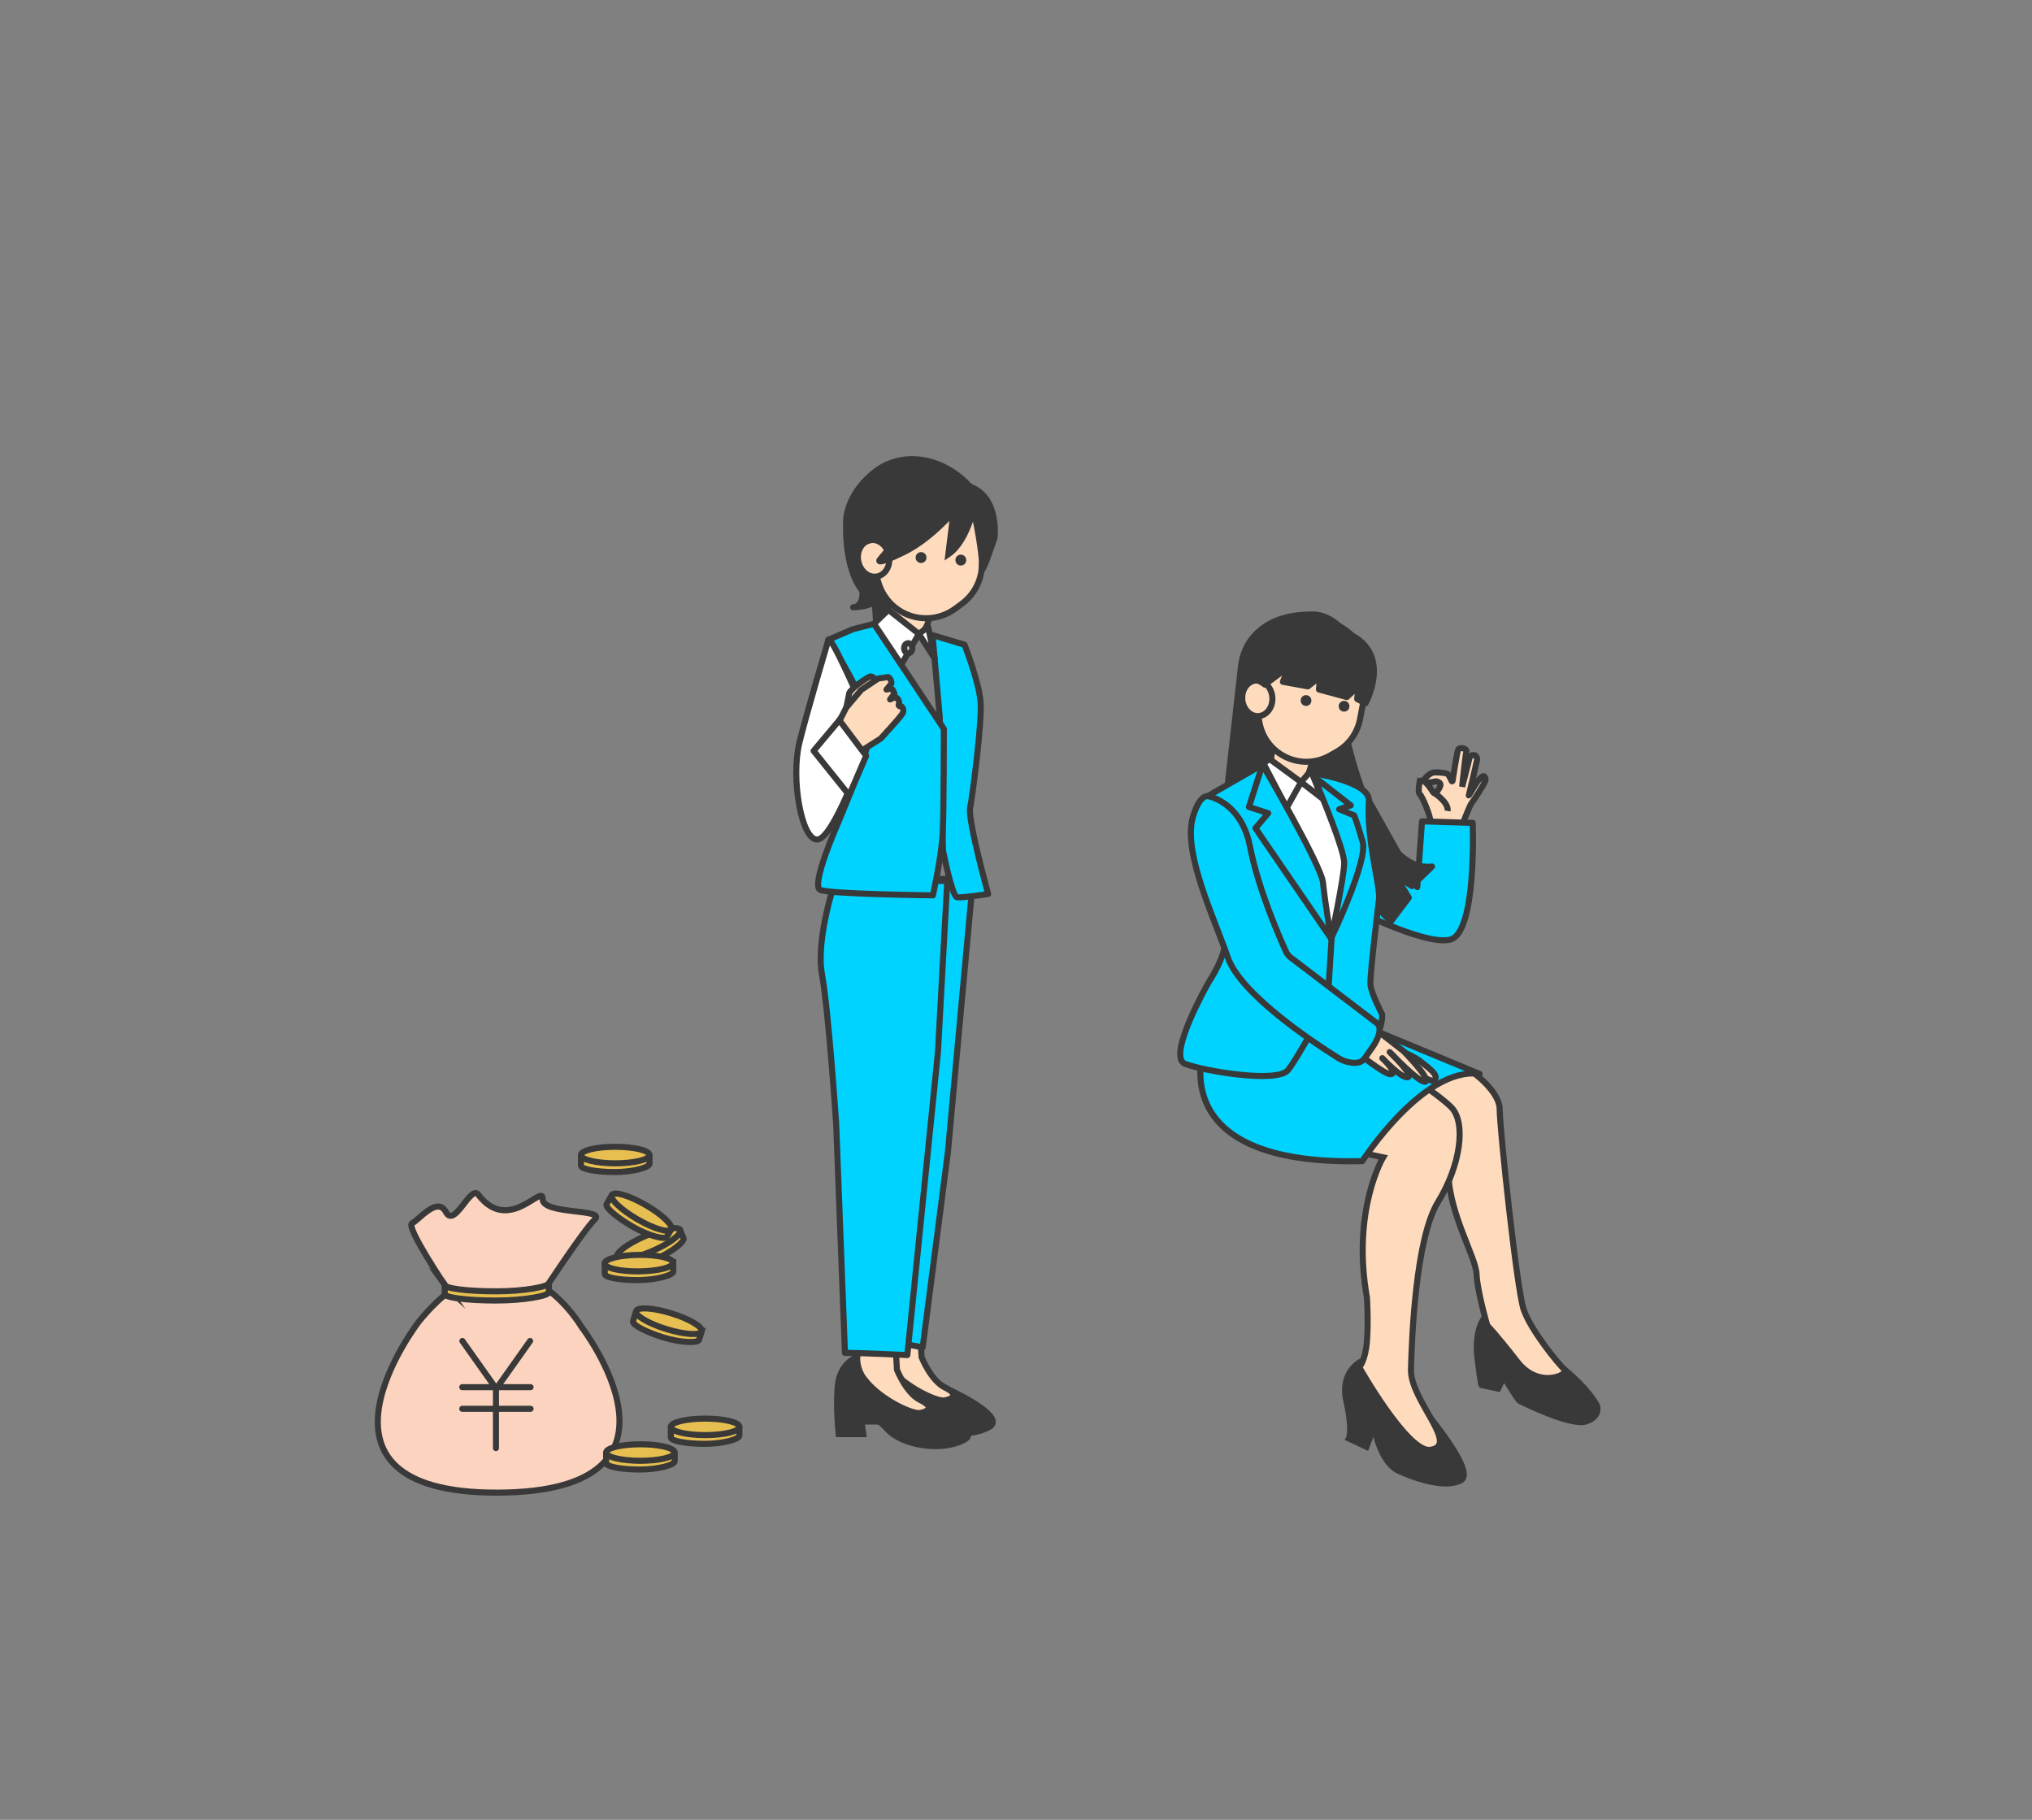 <?xml version="1.0" encoding="UTF-8"?>
<svg id="_枠" data-name="枠" xmlns="http://www.w3.org/2000/svg" xmlns:xlink="http://www.w3.org/1999/xlink" viewBox="0 0 670 600">
  <rect x="0" y="0" width="670" height="600" fill="#808080" stroke="none"/>
  <defs>
    <style>
      .cls-1, .cls-2 {
        fill: none;
      }

      .cls-2, .cls-3, .cls-4, .cls-5, .cls-6, .cls-7, .cls-8, .cls-9, .cls-10, .cls-11, .cls-12 {
        stroke: #393939;
        stroke-width: 2px;
      }

      .cls-2, .cls-3, .cls-6, .cls-8, .cls-11 {
        stroke-miterlimit: 10;
      }

      .cls-2, .cls-4 {
        stroke-linecap: round;
      }

      .cls-3 {
        fill: #e7bf51;
      }

      .cls-4, .cls-5, .cls-7, .cls-9, .cls-10, .cls-12 {
        stroke-linejoin: round;
      }

      .cls-4, .cls-6, .cls-9 {
        fill: #393939;
      }

      .cls-5 {
        fill: #c8c9ca;
      }

      .cls-7, .cls-11 {
        fill: #ffdbbe;
      }

      .cls-8 {
        fill: #fbd3bf;
      }

      .cls-10 {
        fill: #fff;
      }

      .cls-12 {
        fill: #00d3ff;
      }
    </style>
    <clipPath id="clippath">
      <rect class="cls-1" x="12.54" y="621.97" width="1200.18" height="618.5"/>
    </clipPath>
    <clipPath id="clippath-1">
      <rect class="cls-1" x="391.65" y="753.95" width="849.19" height="600.5" transform="translate(-464.57 1424.5) rotate(-68.38)"/>
    </clipPath>
  </defs>
  <g>
    <path class="cls-9" d="M279.06,170.6s-1.28,16.1,5.31,24.22c0,0,.54,5.14-3.07,5.41,0,0,5.68-.18,6.5-1.8.81-1.62.99,6.13.99,6.13l3.88-5.41-3.16-10.74-10.45-17.82Z"/>
    <path class="cls-6" d="M292.78,442.39s-7.32,1.65-8.33,9.66c-.85,6.73.2,16.63.2,16.63h8.12l-1.31-9.14s7.22,5.1,9.01,7.23c4.8,5.72,18.21,7.85,25.68,3.71,5.55-3.08-9.83-10.7-12.37-11.85-4.58-2.07-20.17-12.95-21-16.25Z"/>
    <path class="cls-11" d="M293.42,450.99c-3.51-4.34-2.54-8.61-2.54-8.61l.08-9.79c.85,2.89,11.91-2.17,11.91-2.17l1,17.04s3.06,7.75,7.72,10.01c5.07,2.46,2.05,3.97-.27,4.26-2.5.32-12.59-4.19-17.9-10.76Z"/>
    <path class="cls-6" d="M284.66,446.54s-7.32,1.65-8.33,9.66c-.85,6.73.2,16.63.2,16.63h8.12l-1.31-9.14s7.22,5.1,9.01,7.23c4.8,5.72,18.21,7.85,25.68,3.71,5.55-3.08-9.83-10.7-12.37-11.85-4.58-2.07-20.17-12.95-21-16.25Z"/>
    <path class="cls-11" d="M285.3,455.14c-3.51-4.34-2.54-8.61-2.54-8.61l.08-9.79c.85,2.89,11.91-2.17,11.91-2.17l1,17.04s3.06,7.75,7.72,10.01c5.07,2.46,2.05,3.97-.27,4.26-2.5.32-12.59-4.19-17.9-10.76Z"/>
    <polygon class="cls-12" points="320.83 289.78 312.53 380 304.23 444.23 294.84 442.43 292.68 289.78 320.83 289.78"/>
    <path class="cls-12" d="M278.6,446.04c5.41,0,20.57.72,20.57.72l10.1-99.96,3.07-56.3-36.63-1.08s-6.86,19.85-4.69,31.76,4.69,49.44,4.69,49.44l2.89,75.42Z"/>
    <path class="cls-12" d="M307.47,209.39l2.38,26.89,1.08,44.12s2.98,15.16,4.6,15.43c1.62.27,10.29-1.08,10.29-1.08,0,0-6.74-24.4-5.95-28.38.8-3.98,3.98-28.36,3.45-34.99-.53-6.63-5.3-18.82-5.3-18.82l-10.55-3.16Z"/>
    <path class="cls-12" d="M281.08,207.5l-7.94,3.43s15.52,23.82,13.89,31.4c-1.62,7.58-10.65,28.87-10.65,28.87,0,0-9.2,20.75-5.95,22.19,3.25,1.44,37.17,1.8,37.17,1.8,0,0,2.89-12.99,3.25-20.75.36-7.76.36-34.1.36-34.1l-23.01-34.68-7.13,1.84Z"/>
    <path class="cls-10" d="M273.14,210.93s-7.43,25.13-9.56,33.92c-2.89,11.91.72,32.3,5.95,31.94,5.23-.36,14.8-27.43,14.8-27.43l-7.58-11.91,5.95-8.12s-8.66-19.85-9.56-18.4Z"/>
    <path class="cls-11" d="M308.47,197.02l-2.58,8.52s-3.6,10.96-13.41-2.3l1.66-10.05s9.88,5.86,14.33,3.83Z"/>
    <path class="cls-11" d="M284.7,175.71c-1.19-10.14,6.79-19.41,17.82-20.7,11.03-1.29,20.93,5.88,22.12,16.03.17,1.42.15,2.83-.03,4.2-.05.39-.1.78-.13,1.17l-.77,10.72c-.34,4.76-2.75,9.12-6.59,11.95l-2.14,1.58c-4.15,3.06-9.5,3.97-14.43,2.46h0c-5.13-1.57-9.15-5.56-10.77-10.67l-3.49-11.04c-.15-.46-.32-.92-.5-1.37-.54-1.36-.91-2.8-1.09-4.31Z"/>
    <ellipse class="cls-11" cx="288.05" cy="184.09" rx="5.15" ry="6.09" transform="translate(-30.98 61.28) rotate(-11.53)"/>
    <polygon class="cls-10" points="302.97 208.99 297.19 219.13 288.2 205.66 292.94 201.06 302.97 208.99"/>
    <polygon class="cls-10" points="306.03 206.68 302.97 208.99 308.2 217.15 306.03 206.68"/>
    <path class="cls-11" d="M279.92,229.01l-.84,4.21s8.73-5.78,9.79-6.96-.85-3.23-1.73-3.26c-.87-.04-7.5,4.61-7.23,6.01Z"/>
    <path class="cls-7" d="M279.08,233.22l4.88-5.76,5.63-3.76,2.95-.43s.29-.3.92.52c.62.81.41,1.66.41,1.66l-1.58,1.9s1.72-.46,1.97-.05c.25.41.65,1.34.65,1.34l-1.43,1.96s1.79-.94,2.22-.52,1,1.22.66,2.07c-.34.85.88.76.88.76,0,0,1.14,1.02.3,2.39-.84,1.37-7.15,8.21-7.15,8.21l-6.32,4-2.11,2.93-8.37-6.51,5.48-10.73Z"/>
    <polygon class="cls-10" points="276.75 237.45 268.27 247.56 280 262.17 285.59 249.18 276.75 237.45"/>
    <ellipse class="cls-5" cx="299.48" cy="213.69" rx="1.36" ry="1.66" transform="translate(-5.83 8.42) rotate(-1.59)"/>
    <circle class="cls-4" cx="316.81" cy="184.66" r=".81"/>
    <circle class="cls-4" cx="303.69" cy="183.83" r=".81"/>
    <path class="cls-6" d="M321.72,164.78s-2.26,13.35-9.02,17.95l1.71-13.98s-7.48,8.94-16.51,13.35c-9.24,4.51-7.92,2.57-7.92,2.57l2.96-3.57,9.83-19.4s9.92-14.62,18.95,3.07Z"/>
    <path class="cls-6" d="M321.36,169.74s2.82,13.19,2.36,17.38c-.46,4.19,4.23-9.89,4.23-9.89,0,0,1.53-13.8-8.48-16.87"/>
    <path class="cls-6" d="M307.57,168.25l-14.01,13.98s-2.91-5.82-7.38-3.92c-4.47,1.89-7.04-8.16-7.04-8.16,0,0,.74-7.94,9.41-14.64s21.49-5.23,30.74,4.35l-11.73,8.39Z"/>
  </g>
  <g>
    <path class="cls-11" d="M468.09,257.83s-.71,3.42.08,4.05c.79.63,3.5,7.16,3.41,8.68-.09,1.52,2.89,1.99,2.89,1.99l7.22.53s3.04-7.93,3.61-8.46c.57-.53,4-6.08,4.38-6.99s-.11-1.67-.45-1.71-1.22.17-3.19,3.52c-1.97,3.35-1.73,2.79-1.73,2.79,0,0,2.54-10.68,2.69-11.57s-.37-1.73-.99-1.7-1.28-.11-1.62,1.5c-.34,1.62-2.29,8.93-2.29,8.93,0,0,1.07-10.45,1.38-11.58s-2.22-1.52-2.65-.73c-.37.68-1.57,8.31-1.89,10.39-.02.15-.23.18-.29.04-.32-.74-.96-2.08-1.42-2.37-.65-.4-4.39-.7-5.16-.29-1.3.69-3.37,2.52-2.08,2.98.91.33,2.37.03,3.13-.17.34-.09.7-.04,1.01.12l.5.27c.31.26.42.69.26,1.06l-.34.8-.85,1.28c-.28.42-.9.42-1.17-.01-1.1-1.74-3.51-5.17-4.42-3.34Z"/>
    <path class="cls-11" d="M472.51,261.17s5.26,3.23,4.8,6.21"/>
    <path class="cls-12" d="M451.37,264.01l15.93,28.46,1.57-21.68,16.72.52s1.41,36.4-7.47,38.49c-8.88,2.09-34.85-11.58-34.85-11.58,0,0-.76-34.44,8.1-34.2Z"/>
    <g>
      <path class="cls-4" d="M443.63,241.28s9.23,46.85,28.56,44.41l-6.62,6.44-5.4-3.31,4.35,7.14-5.92,7.84s-40.58-39.01-34.66-52.77,19.68-9.75,19.68-9.75Z"/>
      <path class="cls-4" d="M409.19,219.67l-4.61,41.11,3,3.31,1.57-6.05,20.31,7.97,15.81-45.46.91-8.23s-5.09-9.73-13.39-9.73c-6.45,0-13.93,1.19-19.24,7.09-2.49,2.76-3.95,6.3-4.36,10Z"/>
      <path class="cls-6" d="M489.56,434.41s-3.56,3.73-2.38,13.57c1.19,9.84,1.36,8.65,1.36,8.65l5.43,1.19,1.87-3.9s4.58,7.63,5.26,7.97c.68.34,16.63,8.31,21.72,6.79,5.09-1.53,3.73-5.26,3.73-5.26,0,0-2.38-5.09-10.69-11.88-8.31-6.79-26.3-17.14-26.3-17.14Z"/>
      <path class="cls-6" d="M449.18,448.66s-7.47,3.22-5.26,13.23c2.21,10.01.85,12.39.85,12.39l5.77,2.71,2.54-6.62s1.87,11.71,8.14,14.59c6.28,2.88,15.78,5.77,20.53,3.05s-10.69-21.21-10.69-21.21l-21.89-18.15Z"/>
      <path class="cls-11" d="M485.32,353.31s9.16,6.36,9.16,12.47,5.6,59.04,7.89,65.91c2.29,6.87,11.71,18.32,13.49,19.85,1.78,1.53-8.4,6.62-15.52-2.54s-9.93-11.96-9.93-11.96c0,0-3.31-11.2-3.56-17.05-.25-5.85-10.18-21.89-9.16-35.38,1.02-13.49-26.98-24.94-26.98-24.94l25.2-9.16,9.42,2.8Z"/>
      <path class="cls-11" d="M451.22,380.55l4.84,1.02s-10.43,17.3-5.34,46.31c0,0,.51,7.63,0,14.25-.51,6.62-2.54,8.65-2.54,8.65,0,0,15.95,28.25,23.41,27.23,9.93-1.35-6.62-16.29-6.36-26.47.25-10.18,1.53-43.26,8.91-55.23s9.42-26.21,4.33-31.3-21.38-15.27-21.38-15.27c0,0-19.34,4.08-15.02,23.93l9.16,6.87Z"/>
      <path class="cls-12" d="M396.92,346.1s-13.4,38.26,52.26,36.73c0,0,20.11-31.3,38.68-28.76l-44.79-18.58s-43.5-9.77-46.15,10.6Z"/>
      <path class="cls-12" d="M455.73,334.47c.17,9.16-8.99,13.57-8.99,13.57l-9.16-17.65,1.31-20.95-6.07-54.55s18.93,2.8,18.54,9.12c-.85,13.52,4.04,28.91,3.31,32.7,0,0-3.05,24.81-2.8,27.87.25,3.05,3.86,9.88,3.86,9.88Z"/>
      <polygon class="cls-10" points="418.22 254.31 414.84 263.55 439.11 308.68 446.06 278.82 433.68 256.38 418.22 254.31"/>
      <path class="cls-12" d="M416.27,252.11l-18.73,10.76s6.45,39.87,6.62,46.15-5.6,14.76-5.6,14.76c0,0-14.08,24.6-7.8,26.98,6.28,2.38,30.37,6.45,33.93,2.04,3.56-4.41,13.06-22.4,13.06-22.4l1.31-20.95-22.8-57.34Z"/>
      <path class="cls-11" d="M434.19,246.15l-2.49,8.23s-3.47,10.58-12.94-2.22l1.6-9.7s9.53,5.66,13.83,3.69Z"/>
      <path class="cls-11" d="M412.3,221.8c0-9.86,8.67-17.85,19.39-17.86,10.72,0,19.41,7.97,19.42,17.83,0,1.38-.17,2.73-.49,4.02-.09.37-.18.73-.25,1.1l-1.93,10.19c-.86,4.52-3.65,8.44-7.65,10.72l-2.23,1.28c-4.32,2.47-9.55,2.75-14.11.75h0c-4.74-2.08-8.16-6.35-9.13-11.43l-2.11-10.98c-.09-.46-.21-.92-.33-1.37-.37-1.36-.56-2.79-.57-4.26Z"/>
      <ellipse class="cls-11" cx="414.58" cy="230.21" rx="4.97" ry="5.88" transform="translate(-18.16 36.27) rotate(-4.9)"/>
      <polygon class="cls-10" points="429 257.86 424.24 266.33 416.63 251.74 418.53 250.19 429 257.86"/>
      <polygon class="cls-10" points="432.22 254.12 429 257.86 435.93 263.2 432.22 254.12"/>
      <path class="cls-12" d="M416.27,252.11s19.45,33.29,19.96,38.89c.51,5.6,2.67,18.45,2.67,18.45l-24.94-36.39,4.2-4.96-6.36-2.04,4.47-13.94Z"/>
      <path class="cls-12" d="M435.2,260.96s8.02,19.09,8.02,23.54-4.33,24.94-4.33,24.94c0,0,12.22-25.58,10.43-31.81-1.78-6.24-2.8-8.78-2.8-8.78l-4.96-2.04,3.82-1.27-11.71-9.16,1.53,4.58Z"/>
      <path class="cls-7" d="M461.7,346.43s4.7,1.83,6.97,3.74,5.88,4.18,4.35,6.1c-.78.98-10.32-4.53-10.62-6.14-.3-1.61-3.14-4.01-.7-3.7Z"/>
      <path class="cls-7" d="M447.77,347.21s8.88,7.14,10.8,6.97-.44-3.05-2.79-5.31c0,0,6.44,6.88,8.45,6.27,2-.61-6.01-8.27-6.01-8.27,0,0,10.1,10.62,11.84,9.75.19-.1.25-.29.21-.56-.23-1.55-3.81-5.58-5.91-7.85-.9-.96-1.53-1.61-1.53-1.61l-9.06-7.05-6.01,7.66Z"/>
      <path class="cls-12" d="M393.13,270.17c.65-2.77,2.66-8.29,5.43-7.63,4.52,1.07,11.45,5.49,13.57,16.46,2.79,14.37,10.01,30.65,11.92,34.8.3.66.74,1.24,1.29,1.71l28.7,21.86c1.97,1.7.05,5.7-1.45,7.82l-2.77,3.93c-1.55,2.19-6.07,1.26-8.34-.16-9.48-5.95-32.48-21.38-36.64-33.3-4.59-13.16-14.45-33.82-11.71-45.47Z"/>
      <circle class="cls-4" cx="443.17" cy="232.85" r=".79"/>
      <circle class="cls-4" cx="430.63" cy="230.97" r=".79"/>
      <path class="cls-4" d="M426.46,215.52l-3.46,9.27,8.23,1.5,4.05-3.14-.39,4.18,9.21,2.48,3.85-3.66-.46,4.31,2.74,1.44s8.69-15.61-4.7-22.53c-13.39-6.92-19.07,6.14-19.07,6.14Z"/>
      <path class="cls-4" d="M441.28,207.75l-24.23,17.96s-3.2-2.68-5.29-1.24c-2.09,1.44-2.22-13.91,7.38-17.63,9.6-3.72,20.44-3.66,22.14.91Z"/>
    </g>
  </g>
  <g>
    <path class="cls-8" d="M138.23,435.56s-44.04,56.88,26.04,56.56c69.41-.32,27.38-54.76,27.38-54.76,0,0-22.89-39.05-53.42-1.8Z"/>
    <path class="cls-8" d="M147.32,424.63c-.35-.49-13.69-20.27-11.45-21.32s8.34-9.05,11.18-3.67,8.12-9.13,10.64-5.78c9.99,13.24,21.38-3.8,21.23,1.44s20.95,3.14,17.21,6.73c-3.74,3.59-16.72,23.38-16.72,23.38,0,0-29.1,3.4-32.1-.79Z"/>
    <path class="cls-3" d="M180.98,423.02c0,1.18-8.04,2.73-17.39,2.73s-16.95-.95-16.95-2.13v3.03c0,1.18,7.59,2.13,16.95,2.13s17.39-1.55,17.39-2.73v-3.03Z"/>
    <g>
      <line class="cls-2" x1="163.53" y1="457.14" x2="163.53" y2="477.43"/>
      <line class="cls-2" x1="163.62" y1="457.88" x2="152.46" y2="442.12"/>
      <line class="cls-2" x1="163.62" y1="457.88" x2="174.78" y2="442.12"/>
      <line class="cls-2" x1="174.94" y1="464.48" x2="152.42" y2="464.48"/>
      <line class="cls-2" x1="174.94" y1="457.35" x2="152.42" y2="457.35"/>
    </g>
    <path class="cls-3" d="M214.16,380.66c0,1.18-5.29,2.73-11.45,2.73s-11.16-1.55-11.16-2.73v3.63c0,1.18,5,2.13,11.16,2.13s11.45-1.55,11.45-2.73v-3.03Z"/>
    <ellipse class="cls-3" cx="202.85" cy="380.82" rx="11.31" ry="2.72"/>
    <path class="cls-3" d="M222.46,478.74c0,1.18-5.29,2.73-11.45,2.73s-11.16-1.55-11.16-2.73v3.63c0,1.18,5,2.13,11.16,2.13s11.45-1.55,11.45-2.73v-3.03Z"/>
    <ellipse class="cls-3" cx="211.15" cy="478.9" rx="11.31" ry="2.72"/>
    <path class="cls-3" d="M243.8,470.27c0,1.18-5.29,2.73-11.45,2.73s-11.16-1.55-11.16-2.73v3.63c0,1.18,5,2.13,11.16,2.13s11.45-1.55,11.45-2.73v-3.03Z"/>
    <ellipse class="cls-3" cx="232.49" cy="470.43" rx="11.31" ry="2.72"/>
    <path class="cls-3" d="M224.18,405.44c.46,1.08-3.79,4.59-9.46,7.01-5.67,2.42-10.87,2.96-11.33,1.88l1.43,3.34c.46,1.08,5.43,0,11.1-2.43,5.67-2.42,9.92-5.93,9.46-7.01l-1.19-2.79Z"/>
    <ellipse class="cls-3" cx="213.85" cy="410.03" rx="11.31" ry="2.72" transform="translate(-143.96 117.07) rotate(-23.15)"/>
    <path class="cls-3" d="M231.4,438.82c-.35,1.13-5.86,1.05-11.75-.77-5.89-1.82-10.2-4.77-9.86-5.9l-1.07,3.47c-.35,1.13,4.15,3.51,10.03,5.33,5.89,1.82,11.4,1.89,11.75.77l.89-2.9Z"/>
    <ellipse class="cls-3" cx="220.55" cy="435.64" rx="2.72" ry="11.31" transform="translate(-260.75 517.97) rotate(-72.86)"/>
    <path class="cls-3" d="M221.98,416.17c.01,1.18-5.26,2.78-11.43,2.84-6.16.06-11.17-1.44-11.18-2.62l.04,3.63c.01,1.18,5.02,2.08,11.18,2.02,6.16-.06,11.44-1.67,11.43-2.84l-.03-3.03Z"/>
    <ellipse class="cls-3" cx="210.67" cy="416.44" rx="11.31" ry="2.72" transform="translate(-4.08 2.09) rotate(-.56)"/>
    <path class="cls-3" d="M221.4,405.17c-.59,1.02-5.95-.29-11.28-3.37s-8.88-6.93-8.29-7.95l-1.82,3.14c-.59,1.02,3.26,4.35,8.59,7.43,5.33,3.09,10.69,4.39,11.28,3.37l1.52-2.62Z"/>
    <ellipse class="cls-3" cx="211.53" cy="399.65" rx="2.72" ry="11.31" transform="translate(-240.32 382.54) rotate(-59.94)"/>
  </g>
</svg>